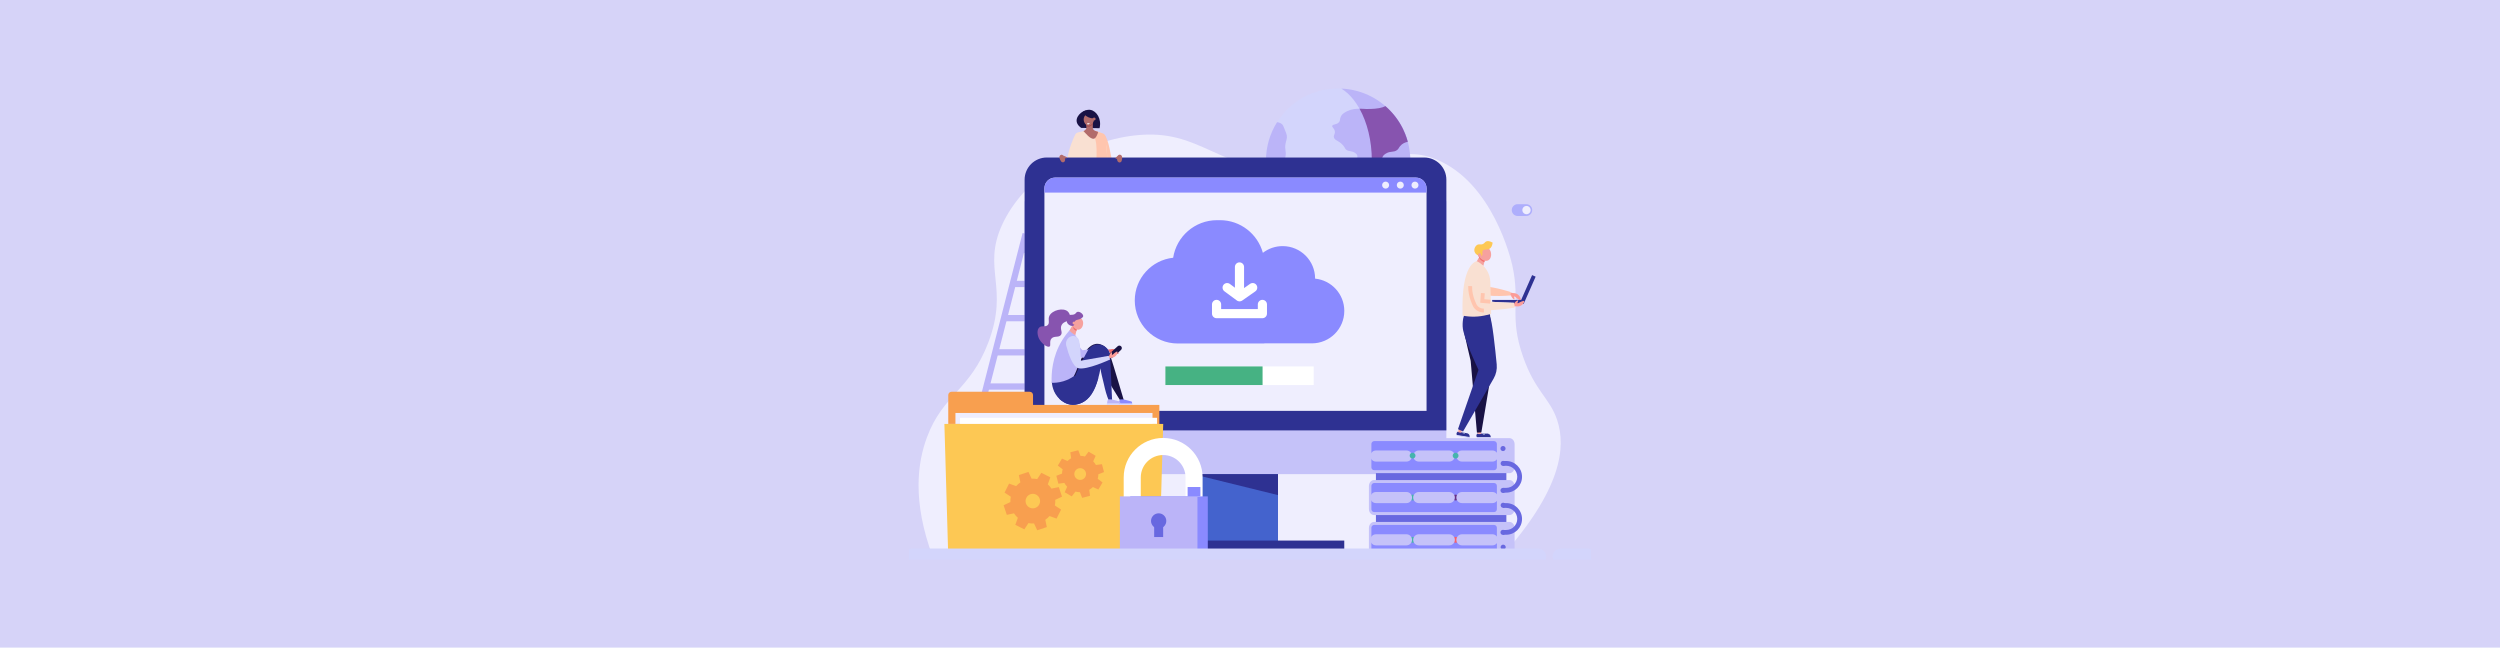 <svg width="4096" height="1061" viewBox="0 0 4096 1061" fill="none" xmlns="http://www.w3.org/2000/svg">
<rect width="4096" height="1061" fill="#D6D3F8"/>
<g clip-path="url(#clip0_42_1180)">
<path d="M1771.49 209.549C1769.45 208.139 1764.49 204.293 1763.94 198.634C1762.98 188.66 1776.19 178.126 1786.74 180.058C1796.71 181.885 1805.28 195.044 1801.5 210.071C1791.49 209.898 1781.5 209.725 1771.49 209.549Z" fill="#191245"/>
<path d="M2459.61 912.406C2558.83 801.919 2565.89 732.43 2551.31 688.394C2539.28 652.053 2515.47 641.94 2495.37 584.49C2472.21 518.287 2491.29 495.868 2477.79 434.982C2475.59 425.056 2445.94 299.129 2353.11 261.13C2283.2 232.508 2252.9 284.669 2132.54 283.229C1991.78 281.545 1969.92 209.443 1859.15 221.903C1768.44 232.106 1676.17 292.493 1641.61 368.858C1608.94 441.046 1653.84 470.036 1619.26 561.139C1589.26 640.169 1545.18 645.463 1518.77 716.384C1503.58 757.179 1493.98 820.39 1528.31 912.402H2459.61V912.406Z" fill="#EFEEFE"/>
<path fill-rule="evenodd" clip-rule="evenodd" d="M1817.69 700.442L1743.68 410.468L1753.63 407.928L1827.64 697.902L1817.69 700.442Z" fill="#BBB4F8"/>
<path fill-rule="evenodd" clip-rule="evenodd" d="M1670.75 697.898L1751.78 381.738L1761.73 384.288L1680.7 700.447L1670.75 697.898Z" fill="#BBB4F8"/>
<path fill-rule="evenodd" clip-rule="evenodd" d="M1594.38 697.898L1675.42 381.738L1685.36 384.288L1604.33 700.447L1594.38 697.898Z" fill="#BBB4F8"/>
<path fill-rule="evenodd" clip-rule="evenodd" d="M1616.02 628.154H1693.51V638.424H1616.02V628.154Z" fill="#BBB4F8"/>
<path fill-rule="evenodd" clip-rule="evenodd" d="M1630.6 572.129H1707.58V582.399H1630.6V572.129Z" fill="#BBB4F8"/>
<path fill-rule="evenodd" clip-rule="evenodd" d="M1644.76 516.107H1722.46V526.377H1644.76V516.107Z" fill="#BBB4F8"/>
<path fill-rule="evenodd" clip-rule="evenodd" d="M1659.32 460.085H1736.96V470.355H1659.32V460.085Z" fill="#BBB4F8"/>
<path fill-rule="evenodd" clip-rule="evenodd" d="M1673.88 404.063H1748.65V414.333H1673.88V404.063Z" fill="#BBB4F8"/>
<path d="M1769.64 216.274L1765.76 217.18C1763.97 217.601 1762.45 218.797 1761.64 220.447C1758.68 226.451 1751.62 242.088 1748.66 260.085C1748.66 260.085 1743.2 273.947 1741.66 283.274C1741.25 285.789 1742.87 288.192 1745.35 288.767L1745.68 288.842L1749.27 283.924L1762.1 262.589L1769.64 216.271L1769.64 216.274Z" fill="#F9E0D2"/>
<path d="M1803.35 223.139C1803.35 223.139 1804.63 253.645 1807.75 268.871C1807.75 268.871 1786.01 275.999 1826.28 277.507C1829.45 277.627 1832.09 275.082 1832.09 271.913C1819.81 268.179 1834.43 266.127 1822.14 262.393C1818.75 251.107 1817.29 232.136 1810.01 220.94L1803.35 223.143V223.139Z" fill="#FFC5AE"/>
<path d="M1813.61 288.237C1814.71 274.198 1814.76 257.769 1812.47 239.618C1811.82 234.486 1811.04 229.568 1810.14 224.869C1809.49 221.455 1807.04 218.662 1803.74 217.571C1797.83 215.62 1791.93 213.669 1786.02 211.714L1767.1 216.985C1764.72 227.245 1762.6 238.9 1761.2 251.776C1759.86 264.126 1758.97 275.417 1759.05 285.598C1765.51 287.372 1773.92 289.083 1783.08 289.763C1795.19 290.662 1805.62 289.635 1813.61 288.237H1813.61Z" fill="#F9E0D2"/>
<path d="M1813.61 288.237C1814.71 274.198 1814.76 257.769 1812.47 239.617C1811.64 233.038 1813.05 226.098 1810 220.94L1809.99 220.921C1809.39 219.898 1808.45 219.124 1807.32 218.752C1802.97 217.316 1798.63 215.876 1794.28 214.439C1791.36 216.661 1790.33 219.699 1792.7 223.85C1799.65 236.046 1795.98 270.984 1793.29 290.09C1801.1 290.022 1807.97 289.222 1813.61 288.237Z" fill="#FFC5AE"/>
<path d="M1779.9 209.548L1779.79 198.893L1790.37 198.378L1790.51 210.278C1790.75 212.432 1793.37 214.135 1795.43 214.815L1799.15 216.045C1798.75 219.338 1795.39 226.835 1792.17 227.32C1786.07 228.241 1778.52 217.94 1775.08 214.755C1777.35 214.124 1779.76 211.894 1779.9 209.544L1779.9 209.548Z" fill="#B26B6B"/>
<path d="M1790.43 203.142L1790.37 198.382L1779.79 198.897L1779.87 206.304C1780.74 206.905 1781.72 207.308 1782.79 207.428C1785.77 207.763 1788.61 205.849 1790.43 203.142Z" fill="#A54C4C"/>
<path d="M1779.69 187.483C1779.31 187.758 1776.41 189.92 1775.69 193.649C1774.72 198.608 1777.78 205.281 1782.79 205.845C1787.59 206.383 1792.03 201.082 1792.42 196.044C1792.76 191.578 1789.97 186.378 1785.89 185.615C1783.01 185.077 1780.47 186.916 1779.69 187.487V187.483Z" fill="#B26B6B"/>
<path d="M1774.69 183.442C1773.76 185.773 1779.1 189.713 1779.62 190.092C1784.17 193.393 1791.18 195.063 1792.93 192.668C1794.22 190.908 1792.49 187.19 1790.5 185.085C1785.66 179.964 1775.78 180.693 1774.69 183.438V183.442Z" fill="#191245"/>
<path d="M1795.01 195.145C1795.11 193.863 1794.16 192.732 1792.88 192.623C1791.6 192.514 1790.47 193.465 1790.36 194.747C1790.25 196.029 1791.2 197.161 1792.48 197.27C1793.76 197.379 1794.9 196.427 1795.01 195.145Z" fill="#B26B6B"/>
<path d="M1780.84 202.755C1780.78 203.191 1781.62 203.698 1782.31 203.822C1783.53 204.041 1784.9 203.195 1785.51 201.649C1781.82 201.864 1780.89 202.33 1780.84 202.755Z" fill="white"/>
<path d="M2192.4 381.434C2257.7 381.434 2310.64 328.506 2310.64 263.217C2310.64 197.927 2257.7 145 2192.4 145C2127.1 145 2074.16 197.927 2074.16 263.217C2074.16 328.506 2127.1 381.434 2192.4 381.434Z" fill="#D3D5FC"/>
<path d="M2085.02 312.765C2085.46 310.02 2085.63 305.858 2088.42 300.478C2090.02 297.395 2091.4 294.745 2094.41 292.658C2097.79 290.308 2100.19 290.782 2102.23 288.056C2103.65 286.158 2103.84 284.113 2104.07 281.158C2104.45 276.311 2103.41 274.059 2103.14 270.578C2102.76 265.518 2104.52 264.352 2105.9 257.698C2108.24 246.464 2104.08 245.799 2106.36 234.696C2107.52 229.08 2109.18 226.361 2108.2 221.357C2107.89 219.756 2107.07 217.684 2105.44 213.537C2103.31 208.12 2102.25 205.413 2101.3 204.338C2098.92 201.627 2095.43 200.552 2092.36 200.176C2080.83 218.421 2074.16 240.039 2074.16 263.213C2074.16 280.906 2078.05 297.689 2085.02 312.761L2085.02 312.765Z" fill="#BBB4F8"/>
<path d="M2177.22 363.955C2174.16 360.425 2172.08 360.887 2168.02 356.594C2166.19 354.658 2164.37 352.74 2163.41 349.695C2162.15 345.646 2163.84 344.168 2162.49 341.875C2160.85 339.074 2157.65 340.131 2150.99 337.736C2144.29 335.326 2145.01 333.36 2138.57 331.296C2132.52 329.359 2131.25 330.897 2127.53 328.536C2124.55 326.649 2124.71 325.258 2120.17 321.637C2116.78 318.942 2115.09 317.592 2112.8 317.498C2109.6 317.366 2107.94 319.735 2103.6 323.017C2098.85 326.615 2095.85 327.555 2093.73 328.374C2113.17 357.744 2145.37 377.922 2182.44 381.016C2182.54 378.426 2182.3 375.43 2181.36 372.238C2180.69 369.978 2179.78 366.918 2177.22 363.959V363.955Z" fill="#BBB4F8"/>
<path d="M2197.67 145.124C2226.83 163.005 2247.61 209.131 2247.61 263.217C2247.61 317.302 2226.83 363.429 2197.67 381.31C2260.52 378.554 2310.64 326.739 2310.64 263.217C2310.64 199.695 2260.52 147.88 2197.67 145.124Z" fill="#BBB4F8"/>
<path d="M2269.87 173.908C2267.26 175.186 2264 176.378 2259.57 177.197C2250.67 178.844 2239.21 178.596 2238.41 178.577C2232.72 178.438 2232.45 178.009 2227.83 178.118C2221.6 178.261 2215.08 178.476 2208.04 181.799C2203.92 183.75 2199.48 185.844 2197 190.54C2194.71 194.875 2196.36 197.123 2193.79 200.199C2189.97 204.751 2183.61 203.097 2182.75 206.18C2182.08 208.541 2185.75 209.737 2186.89 214.459C2188.09 219.5 2184.58 220.929 2185.51 225.038C2186.75 230.539 2193.46 229.817 2200.69 238.377C2204.47 242.863 2203.38 243.945 2206.21 245.739C2210.74 248.603 2215.09 246.814 2220.47 250.799C2221.65 251.671 2222.53 252.322 2223.23 253.559C2225.5 257.544 2222.11 260.848 2223.23 264.597C2225 270.514 2235.69 269.778 2236.11 273.797C2236.42 276.673 2231.32 280.564 2226.45 281.158C2221.96 281.703 2219.43 279.225 2217.71 280.699C2215.67 282.462 2219.06 286.196 2217.25 290.82C2215.69 294.839 2212.24 294.26 2208.05 300.478C2205.71 303.956 2205.7 305.738 2205.75 306.46C2205.96 309.554 2208.47 311.641 2209.89 312.9C2215.28 317.694 2218.7 324.318 2223.23 329.92C2228.62 336.574 2231.31 339.898 2233.35 343.259C2240.72 355.365 2240.71 365.072 2243.22 369.99C2248.03 367.696 2252.66 365.091 2257.08 362.192C2255.61 359.188 2253.24 355.782 2253.6 350.616C2254.02 344.469 2258.12 338.274 2263.26 335.435C2268.03 332.8 2270.16 335.018 2272.92 332.217C2276.12 328.969 2274.1 325.138 2277.98 316.577C2279.17 313.949 2279.38 314.246 2280.28 311.979C2282.21 307.061 2281.87 303.922 2282.58 299.561C2283.81 291.959 2286.87 291.933 2286.26 288.523C2285.04 281.654 2273.22 278.263 2271.31 277.714C2261.99 275.041 2254.34 277.041 2253.83 274.954C2253.67 274.297 2254.33 273.714 2257.97 270.353C2262.2 266.443 2263.55 266.409 2264.41 264.371C2265.48 261.837 2264.07 260.728 2264.87 257.931C2265.84 254.547 2268.9 252.679 2270.85 251.491C2278.23 246.987 2283.06 250.16 2288.8 245.972C2291.56 243.949 2291.5 242.438 2293.86 239.532C2297.61 234.907 2302.21 233.279 2306.56 232.302C2300.34 209.304 2287.36 189.085 2269.88 173.915L2269.87 173.908Z" fill="#BBB4F8"/>
<path d="M2280.27 311.975C2282.21 307.057 2281.87 303.918 2282.58 299.557C2283.81 291.955 2286.86 291.929 2286.26 288.519C2285.04 281.65 2273.22 278.259 2271.31 277.71C2261.99 275.037 2254.34 277.037 2253.83 274.95C2253.66 274.293 2254.33 273.71 2257.97 270.349C2262.2 266.439 2263.55 266.405 2264.41 264.367C2265.47 261.833 2264.06 260.724 2264.87 257.927C2265.84 254.543 2268.9 252.675 2270.85 251.487C2278.23 246.983 2283.05 250.156 2288.79 245.968C2291.56 243.945 2291.49 242.434 2293.85 239.527C2297.61 234.903 2302.21 233.275 2306.55 232.298C2305.39 228.008 2303.99 223.812 2302.38 219.729C2302.37 219.688 2302.35 219.647 2302.33 219.605C2301.28 216.959 2300.14 214.364 2298.91 211.815C2298.86 211.718 2298.81 211.62 2298.77 211.522C2298.49 210.955 2298.21 210.394 2297.93 209.83C2297.85 209.684 2297.78 209.537 2297.7 209.391C2297.41 208.83 2297.12 208.274 2296.83 207.718L2296.82 207.695C2296.2 206.529 2295.55 205.375 2294.89 204.232C2294.82 204.101 2294.74 203.969 2294.67 203.838C2294.4 203.375 2294.12 202.92 2293.85 202.462C2293.7 202.206 2293.54 201.95 2293.39 201.695C2293.13 201.27 2292.87 200.849 2292.6 200.428C2292.42 200.138 2292.24 199.852 2292.05 199.567C2291.8 199.168 2291.54 198.773 2291.29 198.379C2290.96 197.89 2290.63 197.405 2290.31 196.92C2290.01 196.476 2289.7 196.036 2289.39 195.597C2289.13 195.221 2288.87 194.845 2288.6 194.472C2288.38 194.16 2288.15 193.852 2287.93 193.544C2287.65 193.157 2287.36 192.773 2287.07 192.393C2286.86 192.111 2286.65 191.833 2286.44 191.551C2286.08 191.078 2285.71 190.608 2285.34 190.138C2285.2 189.957 2285.06 189.777 2284.92 189.596C2284.4 188.953 2283.88 188.314 2283.35 187.679C2283.21 187.506 2283.06 187.333 2282.92 187.16C2282.51 186.675 2282.1 186.198 2281.69 185.72C2281.52 185.525 2281.35 185.333 2281.18 185.141C2280.75 184.652 2280.32 184.167 2279.88 183.69C2279.75 183.543 2279.62 183.397 2279.49 183.254C2278.31 181.976 2277.11 180.727 2275.88 179.502C2275.79 179.404 2275.69 179.31 2275.59 179.212C2275.06 178.69 2274.53 178.171 2273.99 177.66C2273.88 177.55 2273.76 177.441 2273.65 177.332C2273.06 176.768 2272.45 176.212 2271.84 175.659C2271.82 175.633 2271.79 175.611 2271.76 175.584C2271.13 175.017 2270.5 174.456 2269.86 173.9C2267.25 175.178 2263.99 176.37 2259.56 177.19C2250.67 178.836 2239.2 178.588 2238.4 178.569C2232.72 178.43 2232.44 178.002 2227.82 178.111C2227.7 178.111 2227.57 178.118 2227.44 178.118C2239.96 200.537 2247.6 230.407 2247.6 263.205C2247.6 292.312 2241.59 319.107 2231.49 340.439C2232.18 341.416 2232.79 342.33 2233.34 343.244C2240.71 355.342 2240.7 365.045 2243.21 369.967C2243.5 369.824 2243.8 369.685 2244.1 369.542C2244.24 369.471 2244.39 369.403 2244.53 369.331C2245.31 368.952 2246.08 368.561 2246.85 368.162H2246.85C2247.57 367.782 2248.29 367.399 2249 367.008C2249.23 366.884 2249.46 366.76 2249.68 366.636C2250.2 366.346 2250.72 366.053 2251.23 365.76C2251.46 365.632 2251.69 365.504 2251.91 365.373C2252.56 364.997 2253.2 364.609 2253.84 364.222C2254.14 364.038 2254.44 363.854 2254.74 363.666C2255.12 363.429 2255.5 363.192 2255.88 362.948C2256.21 362.737 2256.54 362.527 2256.86 362.316C2256.94 362.271 2257 362.222 2257.07 362.177C2255.6 359.173 2253.24 355.767 2253.6 350.605C2254.02 344.458 2258.12 338.262 2263.26 335.424C2268.03 332.788 2270.16 335.006 2272.92 332.205C2276.12 328.957 2274.1 325.126 2277.98 316.565C2279.17 313.937 2279.38 314.234 2280.28 311.967L2280.27 311.975Z" fill="#8754AF"/>
<path d="M2369.73 329.72V740.457C2369.73 760.548 2353.41 776.857 2333.32 776.857H1715.11C1695.02 776.857 1678.7 760.544 1678.7 740.457V329.72L2369.73 329.72Z" fill="#C5C2F9"/>
<path d="M1678.71 705.192V294.456C1678.71 274.364 1695.02 258.055 1715.11 258.055L2333.32 258.055C2353.42 258.055 2369.73 274.368 2369.73 294.456V705.192H1678.71Z" fill="#2E3192"/>
<path d="M1711.17 673.201V308.471C1711.17 298.828 1719 290.996 1728.65 290.996L2319.79 290.996C2329.43 290.996 2337.27 298.828 2337.27 308.471V673.201H1711.17Z" fill="#EFEEFE"/>
<path d="M2345.37 750.807C2349.85 746.332 2349.85 739.076 2345.37 734.601C2340.9 730.126 2333.64 730.126 2329.16 734.601C2324.69 739.076 2324.69 746.332 2329.16 750.807C2333.64 755.282 2340.9 755.282 2345.37 750.807Z" fill="#EFEEFE"/>
<path d="M2093.87 776.857H1954.56V912.406H2093.87V776.857Z" fill="#4463CD"/>
<path d="M2202.45 885.667H1845.98V912.406H2202.45V885.667Z" fill="#2E3192"/>
<path d="M1954.56 776.857L2093.87 811.186V776.857H1954.56Z" fill="#2E3192"/>
<path d="M2319.79 290.997H1728.65C1718.99 290.997 1711.17 298.82 1711.17 308.471V315.588H2337.27V308.471C2337.27 298.82 2329.44 290.997 2319.79 290.997H2319.79Z" fill="#8A8AFF"/>
<path d="M2270.2 309.035C2273.38 309.035 2275.96 306.463 2275.96 303.291C2275.96 300.118 2273.38 297.546 2270.2 297.546C2267.02 297.546 2264.44 300.118 2264.44 303.291C2264.44 306.463 2267.02 309.035 2270.2 309.035Z" fill="#EFEEFE"/>
<path d="M2294.26 309.035C2297.43 309.035 2300.01 306.463 2300.01 303.291C2300.01 300.118 2297.43 297.546 2294.26 297.546C2291.08 297.546 2288.5 300.118 2288.5 303.291C2288.5 306.463 2291.08 309.035 2294.26 309.035Z" fill="#EFEEFE"/>
<path d="M2318.31 309.035C2321.49 309.035 2324.07 306.463 2324.07 303.291C2324.07 300.118 2321.49 297.546 2318.31 297.546C2315.13 297.546 2312.55 300.118 2312.55 303.291C2312.55 306.463 2315.13 309.035 2318.31 309.035Z" fill="#EFEEFE"/>
<path d="M1899.49 663.396H1594.43V698.586H1899.49V663.396Z" fill="#F89F4F"/>
<path d="M1559.04 641.85H1687.1C1690.09 641.85 1692.52 644.275 1692.52 647.264V694.541H1553.62V647.264C1553.62 644.275 1556.05 641.85 1559.04 641.85Z" fill="#F89F4F"/>
<path d="M1888.24 676.6H1565.39V694.537H1888.24V676.6Z" fill="#EFEEFE"/>
<path d="M1895.76 684.533H1572.91V694.541H1895.76V684.533Z" fill="white"/>
<path d="M1899.49 912.188H1553.62L1547.29 694.541H1905.82L1899.49 912.188Z" fill="#FDC854"/>
<path d="M2490 491.639C2489.16 491.229 2488.23 490.706 2487.24 490.056C2483.74 487.736 2482.01 485.292 2481.22 485.744C2480.28 486.281 2482.05 490.146 2481.11 490.661C2480.36 491.067 2478.53 489.044 2477.78 488.082C2476.83 486.879 2475.8 485.552 2475.78 483.886L2473.9 483.634L2474.54 479.27L2479.25 480.172C2481.11 480.146 2484.03 480.484 2486.8 482.45C2490.05 484.755 2491.31 488.018 2491.79 490.221C2492.02 491.251 2490.96 492.101 2490.01 491.635L2490 491.639Z" fill="#FB9C98"/>
<path d="M2428.72 438.027C2416.2 438.486 2406.33 444.689 2404.17 452.874C2401.27 463.833 2413.72 473.796 2414.8 475.469C2423.66 489.15 2474.73 484.048 2474.73 484.048L2474.98 478.446C2474.98 478.446 2452.12 470.728 2429 468.607C2427.49 466.461 2424.97 462.257 2424.26 456.419C2423.11 447.069 2427.38 440.057 2428.72 438.027H2428.72Z" fill="#FFC5AE"/>
<path fill-rule="evenodd" clip-rule="evenodd" d="M2516 453.272L2496.42 497.711H2444.79V491.371H2492.28L2510.2 450.716L2516 453.272Z" fill="#2E3192"/>
<path d="M2420.39 712.212L2428.09 712.207L2428.09 710.331L2420.39 710.336L2420.39 712.212Z" fill="#F6A19E"/>
<path d="M2420.38 710.395C2420.38 710.395 2417.04 713.613 2420.39 716.952L2440.28 716.937C2440.37 716.542 2440.79 714.613 2439.64 712.703C2438.71 711.166 2437.31 710.557 2436.85 710.38C2433.68 710.38 2430.5 710.384 2427.32 710.387C2427.32 710.387 2423.88 712.406 2420.39 710.391L2420.38 710.395Z" fill="#2E3192"/>
<path d="M2436.85 710.384C2439.96 710.384 2442.49 712.903 2442.49 716.019V716.937H2439.44C2439.51 716.253 2439.52 715.192 2439.15 713.978C2438.58 712.079 2437.42 710.895 2436.84 710.384H2436.85Z" fill="#2E3192"/>
<path d="M2426.53 706.872L2426.31 710.685L2421.17 710.591L2420.85 706.654L2426.53 706.872Z" fill="#F6A19E"/>
<path fill-rule="evenodd" clip-rule="evenodd" d="M2431.82 711.607C2431.66 711.346 2431.49 711.087 2431.33 710.828L2432.06 710.36C2432.23 710.621 2432.39 710.882 2432.56 711.142L2432.56 711.142C2432.72 711.402 2432.89 711.662 2433.05 711.921L2432.32 712.388C2432.15 712.128 2431.99 711.867 2431.82 711.607L2431.82 711.607Z" fill="#E1EEF7"/>
<path fill-rule="evenodd" clip-rule="evenodd" d="M2429.83 711.765C2429.69 711.488 2429.55 711.21 2429.41 710.932L2430.19 710.542C2430.33 710.82 2430.47 711.097 2430.61 711.375L2430.61 711.375C2430.74 711.652 2430.88 711.93 2431.02 712.208L2430.24 712.597C2430.11 712.319 2429.97 712.042 2429.83 711.765L2429.83 711.765Z" fill="#E1EEF7"/>
<path d="M2403.98 500.967C2403.98 500.967 2396.17 524.968 2397.25 534.848C2398.33 544.728 2409.55 591.25 2409.55 591.25L2419.79 708.82L2427.05 708.436L2443.63 609.19C2443.63 609.19 2443.97 523.434 2439.83 505.05C2435.68 486.665 2403.98 500.967 2403.98 500.967Z" fill="#191245"/>
<path d="M2443.12 716.207H2419.8V717.997H2443.12V716.207Z" fill="#D3D5FC"/>
<path d="M2388 708.984L2395.11 710.154L2395.39 708.422L2388.28 707.252L2388 708.984Z" fill="#F6A19E"/>
<path d="M2388.29 707.286C2388.29 707.286 2384.72 709.744 2387.29 713.339L2405.65 716.361C2405.8 716.012 2406.48 714.294 2405.71 712.357C2405.08 710.793 2403.88 710.023 2403.48 709.79C2400.56 709.308 2397.62 708.823 2394.69 708.342C2394.69 708.342 2391.2 709.681 2388.29 707.289V707.286Z" fill="#2E3192"/>
<path d="M2403.48 709.79C2406.36 710.264 2408.31 712.978 2407.83 715.85L2407.69 716.696L2404.88 716.234C2405.04 715.61 2405.21 714.632 2405.06 713.456C2404.82 711.617 2403.94 710.35 2403.48 709.786V709.79Z" fill="#2E3192"/>
<path d="M2396.2 703.041L2393.8 708.522L2388.79 707.455L2390.45 703.127L2396.2 703.041Z" fill="#F6A19E"/>
<path fill-rule="evenodd" clip-rule="evenodd" d="M2398.66 710.152C2398.55 709.887 2398.44 709.623 2398.32 709.358L2399.07 709.041C2399.18 709.307 2399.29 709.572 2399.41 709.837L2399.41 709.837C2399.52 710.102 2399.63 710.367 2399.74 710.631L2399 710.949C2398.88 710.683 2398.77 710.417 2398.66 710.153L2398.66 710.152Z" fill="#E1EEF7"/>
<path fill-rule="evenodd" clip-rule="evenodd" d="M2396.8 709.988C2396.71 709.711 2396.63 709.434 2396.54 709.159L2397.31 708.917C2397.4 709.194 2397.49 709.472 2397.57 709.749L2397.57 709.749C2397.66 710.027 2397.74 710.303 2397.83 710.579L2397.06 710.821C2396.97 710.544 2396.88 710.266 2396.8 709.989L2396.8 709.988Z" fill="#E1EEF7"/>
<path d="M2399.46 515.005C2399.46 515.005 2395.91 521.72 2396.41 534.814C2397.13 553.657 2422.39 606.017 2422.39 606.017L2388.74 703.162L2397.08 706.97L2447.15 620.27C2451.22 613.236 2452.98 605.111 2452.21 597.024C2449.94 573.32 2444.78 523.69 2440.92 518.268L2441.68 504.542L2399.46 515.009V515.005Z" fill="#2E3192"/>
<path d="M2495.85 493.037C2494.97 493.259 2493.98 493.564 2492.91 493.985C2489.13 495.485 2487.01 497.455 2486.35 496.868C2485.57 496.169 2488.01 492.861 2487.22 492.184C2486.6 491.65 2484.46 493.199 2483.55 493.962C2482.41 494.913 2481.17 495.966 2480.82 497.538L2478.95 498.034L2480.29 502.594L2483.36 501.748C2485.12 502.147 2487.96 502.406 2490.98 501.098C2494.52 499.564 2496.36 496.722 2497.26 494.729C2497.68 493.797 2496.84 492.782 2495.85 493.034L2495.85 493.037Z" fill="#FB9C98"/>
<path d="M2428.69 414.951C2428.94 418.533 2427.41 421.56 2425.27 421.71C2423.12 421.861 2421.18 419.079 2420.93 415.499C2420.68 411.917 2422.21 408.89 2424.35 408.74C2426.5 408.589 2428.44 411.371 2428.69 414.951Z" fill="#F95F6A"/>
<path d="M2425.18 433.143C2422.56 430.504 2418.12 431.35 2416.52 434.711C2415.97 435.854 2415.45 437.019 2414.96 438.219C2406.01 460.006 2409.95 482.18 2414.9 497.342C2417.19 504.365 2423.82 509.065 2431.21 508.813C2435.8 508.659 2440.53 508.41 2445.38 508.053C2458.78 507.068 2470.26 506.008 2481.51 503.989C2481.4 503.128 2481.28 502.267 2481.16 501.406C2480.92 499.636 2480.66 497.88 2480.41 496.128C2472.48 495.962 2464.31 495.662 2455.91 495.195C2446.49 494.673 2437.38 493.981 2428.58 493.15C2429.37 481.698 2430.06 473.157 2430.44 468.412C2430.44 468.412 2434.12 443.888 2426.52 434.628C2426.09 434.094 2425.64 433.598 2425.18 433.143Z" fill="#EFEEFE"/>
<path d="M2429.51 480.259C2429.89 475.157 2430.22 471.149 2430.44 468.412C2430.44 468.412 2434.11 443.888 2426.52 434.628C2426.08 434.094 2425.63 433.598 2425.18 433.143C2422.55 430.504 2418.12 431.35 2416.51 434.711C2415.97 435.854 2415.45 437.019 2414.96 438.219C2406.01 460.006 2409.94 482.18 2414.89 497.342C2415.33 498.688 2415.93 499.951 2416.66 501.106" fill="#EFEEFE"/>
<path d="M2441.64 508.305C2442.88 508.226 2444.13 508.143 2445.38 508.049C2458.78 507.064 2470.26 506.004 2481.51 503.985C2481.4 503.124 2481.28 502.263 2481.16 501.402C2480.92 499.632 2480.66 497.876 2480.41 496.124C2472.48 495.958 2464.31 495.658 2455.91 495.192C2451.08 494.925 2446.32 494.609 2441.64 494.255" fill="#F9E0D2"/>
<path d="M2419.17 429.35C2418.74 428.921 2424.67 419.274 2424.67 419.274L2433.44 423.406L2430.3 435.591C2430.3 435.591 2425.02 435.17 2419.18 429.35H2419.17Z" fill="#F6A19E"/>
<path d="M2423.25 421.973C2423.42 422.349 2423.59 422.714 2423.79 423.064C2425.47 426.041 2428.58 428.455 2431.87 429.481L2433.44 423.406L2424.67 419.274C2424.67 419.274 2424.04 420.447 2423.25 421.973Z" fill="#F26D6D"/>
<path d="M2434.02 404.383C2434.57 404.537 2438.78 405.781 2441.18 409.736C2444.36 414.985 2443.67 423.884 2438.2 426.628C2432.95 429.256 2425.65 425.079 2423.1 419.492C2420.84 414.541 2421.83 407.443 2426.17 404.856C2429.22 403.037 2432.89 404.067 2434.02 404.386V404.383Z" fill="#F6A19E"/>
<path d="M2419.85 427.947C2419.85 427.947 2393.2 429.538 2396.35 517.099C2409.47 519.712 2423 519.366 2435.96 516.084L2443.11 514.411L2441.77 462.829C2441.63 447.997 2433.15 434.508 2419.84 427.947H2419.85Z" fill="#F9E0D2"/>
<path d="M2428.17 418.503C2430.09 416.868 2427.4 413.232 2429.58 410.514C2431.97 407.555 2436.66 410.003 2440.77 407.326C2442.71 406.063 2444.83 403.457 2445.57 397.555C2440.17 394.453 2436.98 394.709 2435.05 395.551C2432.62 396.611 2432.56 398.442 2429.6 399.792C2425.85 401.506 2423.91 399.495 2420.93 400.833C2417.33 402.442 2414.28 407.976 2416.02 412.755C2418.06 418.391 2425.85 420.488 2428.17 418.503Z" fill="#FDC854"/>
<path d="M2426.75 417.349C2426.57 415.928 2425.27 414.921 2423.85 415.101C2422.42 415.281 2421.42 416.582 2421.6 418.003C2421.78 419.425 2423.08 420.432 2424.5 420.252C2425.92 420.071 2426.93 418.77 2426.75 417.349Z" fill="#F6A19E"/>
<path d="M2408.35 716.176L2386.83 712.634L2386.57 714.244L2408.09 717.786L2408.35 716.176Z" fill="#D3D5FC"/>
<path fill-rule="evenodd" clip-rule="evenodd" d="M2419.8 500.099C2419.8 500.098 2419.8 500.097 2417.04 501.662C2414.28 503.227 2414.28 503.226 2414.28 503.225L2414.28 503.218L2414.27 503.204L2414.24 503.159C2414.22 503.121 2414.19 503.068 2414.16 503.001C2414.08 502.866 2413.98 502.672 2413.85 502.423C2413.59 501.924 2413.22 501.204 2412.79 500.291C2411.92 498.466 2410.78 495.859 2409.66 492.696C2407.43 486.404 2405.23 477.75 2405.56 468.615L2411.9 468.848C2411.6 476.887 2413.55 484.698 2415.64 490.578C2416.67 493.502 2417.73 495.907 2418.52 497.573C2418.91 498.405 2419.24 499.05 2419.46 499.48C2419.58 499.696 2419.66 499.857 2419.72 499.961C2419.75 500.013 2419.77 500.051 2419.78 500.074L2419.8 500.097L2419.8 500.099Z" fill="#FFC5AE"/>
<path fill-rule="evenodd" clip-rule="evenodd" d="M2431.32 511.977C2424.2 512.22 2417.67 508.603 2413.99 502.798L2419.35 499.406C2421.86 503.361 2426.29 505.805 2431.1 505.641M2441.84 511.469C2438.26 511.693 2434.75 511.86 2431.32 511.977L2431.32 511.977M2441.84 511.469L2441.45 505.142ZM2441.45 505.142C2437.93 505.361 2434.48 505.525 2431.11 505.641Z" fill="#FFC5AE"/>
<path fill-rule="evenodd" clip-rule="evenodd" d="M2431.96 490.277C2432.21 486.681 2432.45 483.41 2432.67 480.498L2426.35 480.026C2426.07 483.76 2425.75 488.084 2425.42 492.929L2425.2 496.017L2428.28 496.306C2432.58 496.71 2436.96 497.084 2441.41 497.42L2441.88 491.098C2438.53 490.845 2435.22 490.57 2431.96 490.277Z" fill="#FFC5AE"/>
<path d="M2468.04 741.235H2254.32V906.439H2468.04V741.235Z" fill="#6868E0"/>
<path d="M2473.15 855.155H2251.2C2246.57 855.155 2242.81 859.648 2242.81 865.17V902.499C2242.81 908.022 2246.57 912.515 2251.2 912.515H2473.15C2477.77 912.515 2481.53 908.022 2481.53 902.499V865.17C2481.53 859.648 2477.77 855.155 2473.15 855.155Z" fill="#C5C2F9"/>
<path d="M2251.6 859.997H2447.75C2450.36 859.997 2452.49 862.117 2452.49 864.73V902.943C2452.49 905.556 2450.36 907.676 2447.75 907.676H2251.6C2248.99 907.676 2246.87 905.556 2246.87 902.943V864.73C2246.87 862.117 2248.99 859.997 2251.6 859.997Z" fill="#8A8AFF"/>
<path d="M2462.8 900.732C2465.11 900.732 2466.99 898.855 2466.99 896.54C2466.99 894.225 2465.11 892.348 2462.8 892.348C2460.48 892.348 2458.6 894.225 2458.6 896.54C2458.6 898.855 2460.48 900.732 2462.8 900.732Z" fill="#6868E0"/>
<path d="M2463.48 876.306C2465.73 875.774 2467.12 873.516 2466.59 871.263C2466.06 869.01 2463.8 867.614 2461.55 868.146C2459.3 868.678 2457.9 870.935 2458.43 873.189C2458.96 875.442 2461.22 876.837 2463.48 876.306Z" fill="#6868E0"/>
<path d="M2473.15 717.854H2251.2C2246.57 717.854 2242.81 722.347 2242.81 727.87V765.199C2242.81 770.722 2246.57 775.214 2251.2 775.214H2473.15C2477.77 775.214 2481.53 770.722 2481.53 765.199V727.87C2481.53 722.347 2477.77 717.854 2473.15 717.854Z" fill="#C5C2F9"/>
<path d="M2251.6 722.696H2447.75C2450.36 722.696 2452.49 724.817 2452.49 727.43V765.642C2452.49 768.255 2450.36 770.376 2447.75 770.376H2251.6C2248.99 770.376 2246.87 768.255 2246.87 765.642V727.43C2246.87 724.817 2248.99 722.696 2251.6 722.696Z" fill="#8A8AFF"/>
<path fill-rule="evenodd" clip-rule="evenodd" d="M2245.23 747.16C2245.23 742.14 2249.3 738.07 2254.32 738.07H2304.38C2309.4 738.07 2313.47 742.14 2313.47 747.16C2313.47 752.181 2309.4 756.25 2304.38 756.25H2254.32C2249.3 756.25 2245.23 752.181 2245.23 747.16Z" fill="#C5C2F9"/>
<path fill-rule="evenodd" clip-rule="evenodd" d="M2315.37 747.16C2315.37 742.14 2319.44 738.07 2324.46 738.07H2374.51C2379.53 738.07 2383.6 742.14 2383.6 747.16C2383.6 752.181 2379.53 756.25 2374.51 756.25H2324.46C2319.44 756.25 2315.37 752.181 2315.37 747.16Z" fill="#C5C2F9"/>
<path fill-rule="evenodd" clip-rule="evenodd" d="M2386.11 747.16C2386.11 742.14 2390.18 738.07 2395.2 738.07H2445.25C2450.27 738.07 2454.34 742.14 2454.34 747.16C2454.34 752.181 2450.27 756.25 2445.25 756.25H2395.2C2390.18 756.25 2386.11 752.181 2386.11 747.16Z" fill="#C5C2F9"/>
<path d="M2466.67 760.847C2467.56 758.708 2466.54 756.256 2464.4 755.37C2462.26 754.484 2459.81 755.499 2458.92 757.638C2458.04 759.777 2459.05 762.229 2461.19 763.115C2463.33 764.001 2465.79 762.986 2466.67 760.847Z" fill="#6868E0"/>
<path d="M2462.53 739.069C2464.85 739.069 2466.73 737.193 2466.73 734.878C2466.73 732.562 2464.85 730.686 2462.53 730.686C2460.22 730.686 2458.34 732.562 2458.34 734.878C2458.34 737.193 2460.22 739.069 2462.53 739.069Z" fill="#6868E0"/>
<path d="M2473.15 786.489H2251.2C2246.57 786.489 2242.81 790.982 2242.81 796.505V833.834C2242.81 839.357 2246.57 843.849 2251.2 843.849H2473.15C2477.77 843.849 2481.53 839.357 2481.53 833.834V796.505C2481.53 790.982 2477.77 786.489 2473.15 786.489Z" fill="#C5C2F9"/>
<path d="M2251.6 791.332H2447.75C2450.36 791.332 2452.49 793.452 2452.49 796.065V834.277C2452.49 836.89 2450.36 839.011 2447.75 839.011H2251.6C2248.99 839.011 2246.87 836.89 2246.87 834.277V796.065C2246.87 793.452 2248.99 791.332 2251.6 791.332Z" fill="#8A8AFF"/>
<path d="M2463.49 831.97C2465.78 831.599 2467.33 829.445 2466.96 827.16C2466.59 824.875 2464.43 823.323 2462.15 823.694C2459.86 824.065 2458.31 826.218 2458.68 828.504C2459.05 830.789 2461.21 832.341 2463.49 831.97Z" fill="#6868E0"/>
<path d="M2465.5 806.479C2467.13 804.842 2467.13 802.188 2465.5 800.551C2463.86 798.914 2461.21 798.914 2459.57 800.551C2457.93 802.188 2457.93 804.842 2459.57 806.479C2461.21 808.116 2463.86 808.116 2465.5 806.479Z" fill="#6868E0"/>
<path fill-rule="evenodd" clip-rule="evenodd" d="M2467.77 763.133H2462.53V755.293H2467.77C2482.1 755.293 2493.7 766.902 2493.7 781.218C2493.7 795.539 2482.09 807.143 2467.77 807.143H2462.53V799.303H2467.77C2477.76 799.303 2485.86 791.207 2485.86 781.218C2485.86 771.233 2477.77 763.133 2467.77 763.133Z" fill="#6868E0"/>
<path fill-rule="evenodd" clip-rule="evenodd" d="M2467.77 832.133H2462.53V824.293H2467.77C2482.1 824.293 2493.7 835.902 2493.7 850.218C2493.7 864.539 2482.09 876.143 2467.77 876.143H2462.53V868.303H2467.77C2477.76 868.303 2485.86 860.207 2485.86 850.218C2485.86 840.233 2477.77 832.133 2467.77 832.133Z" fill="#6868E0"/>
<path d="M2314.38 889.243C2317.03 889.243 2319.17 887.097 2319.17 884.449C2319.17 881.802 2317.03 879.656 2314.38 879.656C2311.73 879.656 2309.59 881.802 2309.59 884.449C2309.59 887.097 2311.73 889.243 2314.38 889.243Z" fill="#45B4AD"/>
<path d="M2314.38 819.965C2317.03 819.965 2319.17 817.819 2319.17 815.171C2319.17 812.524 2317.03 810.378 2314.38 810.378C2311.73 810.378 2309.59 812.524 2309.59 815.171C2309.59 817.819 2311.73 819.965 2314.38 819.965Z" fill="#45B4AD"/>
<path d="M2314.38 751.33C2317.03 751.33 2319.17 749.184 2319.17 746.536C2319.17 743.889 2317.03 741.743 2314.38 741.743C2311.73 741.743 2309.59 743.889 2309.59 746.536C2309.59 749.184 2311.73 751.33 2314.38 751.33Z" fill="#45B4AD"/>
<path d="M2384.85 889.243C2387.5 889.243 2389.65 887.097 2389.65 884.449C2389.65 881.802 2387.5 879.656 2384.85 879.656C2382.21 879.656 2380.06 881.802 2380.06 884.449C2380.06 887.097 2382.21 889.243 2384.85 889.243Z" fill="#F95F6A"/>
<path d="M2384.85 819.965C2387.5 819.965 2389.65 817.819 2389.65 815.171C2389.65 812.524 2387.5 810.378 2384.85 810.378C2382.21 810.378 2380.06 812.524 2380.06 815.171C2380.06 817.819 2382.21 819.965 2384.85 819.965Z" fill="#653087"/>
<path d="M2384.85 751.33C2387.5 751.33 2389.65 749.184 2389.65 746.536C2389.65 743.889 2387.5 741.743 2384.85 741.743C2382.21 741.743 2380.06 743.889 2380.06 746.536C2380.06 749.184 2382.21 751.33 2384.85 751.33Z" fill="#45B4AD"/>
<path fill-rule="evenodd" clip-rule="evenodd" d="M2245.23 815.201C2245.23 810.181 2249.3 806.111 2254.32 806.111H2304.38C2309.4 806.111 2313.47 810.181 2313.47 815.201C2313.47 820.222 2309.4 824.291 2304.38 824.291H2254.32C2249.3 824.291 2245.23 820.222 2245.23 815.201Z" fill="#C5C2F9"/>
<path fill-rule="evenodd" clip-rule="evenodd" d="M2315.37 815.201C2315.37 810.181 2319.44 806.111 2324.46 806.111H2374.51C2379.53 806.111 2383.6 810.181 2383.6 815.201C2383.6 820.222 2379.53 824.291 2374.51 824.291H2324.46C2319.44 824.291 2315.37 820.222 2315.37 815.201Z" fill="#C5C2F9"/>
<path fill-rule="evenodd" clip-rule="evenodd" d="M2386.11 815.201C2386.11 810.181 2390.18 806.111 2395.2 806.111H2445.25C2450.27 806.111 2454.34 810.181 2454.34 815.201C2454.34 820.222 2450.27 824.291 2445.25 824.291H2395.2C2390.18 824.291 2386.11 820.222 2386.11 815.201Z" fill="#C5C2F9"/>
<path fill-rule="evenodd" clip-rule="evenodd" d="M2245.23 884.449C2245.23 879.429 2249.3 875.359 2254.32 875.359H2304.38C2309.4 875.359 2313.47 879.429 2313.47 884.449C2313.47 889.47 2309.4 893.539 2304.38 893.539H2254.32C2249.3 893.539 2245.23 889.47 2245.23 884.449Z" fill="#C5C2F9"/>
<path fill-rule="evenodd" clip-rule="evenodd" d="M2315.37 884.449C2315.37 879.429 2319.44 875.359 2324.46 875.359H2374.51C2379.53 875.359 2383.6 879.429 2383.6 884.449C2383.6 889.47 2379.53 893.539 2374.51 893.539H2324.46C2319.44 893.539 2315.37 889.47 2315.37 884.449Z" fill="#C5C2F9"/>
<path fill-rule="evenodd" clip-rule="evenodd" d="M2386.11 884.449C2386.11 879.429 2390.18 875.359 2395.2 875.359H2445.25C2450.27 875.359 2454.34 879.429 2454.34 884.449C2454.34 889.47 2450.27 893.539 2445.25 893.539H2395.2C2390.18 893.539 2386.11 889.47 2386.11 884.449Z" fill="#C5C2F9"/>
<path d="M2500.68 334.518H2486.55C2481.2 334.518 2476.87 338.852 2476.87 344.199C2476.87 349.545 2481.2 353.88 2486.55 353.88H2500.68C2506.03 353.88 2510.37 349.545 2510.37 344.199C2510.37 338.852 2506.03 334.518 2500.68 334.518Z" fill="#AEAEFC"/>
<path d="M2505.8 348.993C2508.45 346.346 2508.45 342.054 2505.8 339.407C2503.15 336.759 2498.86 336.759 2496.21 339.407C2493.57 342.054 2493.57 346.346 2496.21 348.993C2498.86 351.64 2503.15 351.64 2505.8 348.993Z" fill="#EFEEFE"/>
<path d="M2154.66 456.509V456.385C2154.66 427.026 2130.85 403.224 2101.49 403.224C2089.29 403.224 2078.05 407.337 2069.08 414.244C2060.63 383.396 2032.4 360.729 1998.86 360.729H1994.03C1957.64 360.729 1927.49 387.423 1922.1 422.289C1886.74 426.064 1859.2 455.979 1859.2 492.331C1859.2 531.239 1890.75 562.778 1929.66 562.778H2071.45V562.564H2149.33C2178.69 562.564 2202.5 538.762 2202.5 509.403C2202.5 481.841 2181.52 459.178 2154.66 456.509H2154.66Z" fill="#8A8AFF"/>
<path d="M2152.35 600.355H1909.36V630.853H2152.35V600.355Z" fill="white"/>
<path d="M2068.59 600.355H1909.36V630.853H2068.59V600.355Z" fill="#46B283"/>
<path fill-rule="evenodd" clip-rule="evenodd" d="M1993.22 491.26C1997.36 491.26 2000.72 494.618 2000.72 498.76V506.347H2060.82V498.76C2060.82 494.618 2064.18 491.26 2068.32 491.26C2072.46 491.26 2075.82 494.618 2075.82 498.76V513.847C2075.82 517.989 2072.46 521.347 2068.32 521.347H1993.22C1989.08 521.347 1985.72 517.989 1985.72 513.847V498.76C1985.72 494.618 1989.08 491.26 1993.22 491.26Z" fill="white"/>
<path fill-rule="evenodd" clip-rule="evenodd" d="M2058.55 466.919C2060.93 470.31 2060.11 474.987 2056.72 477.365L2035.22 492.438C2032.58 494.289 2029.05 494.245 2026.45 492.327L2006.07 477.254C2002.74 474.791 2002.04 470.095 2004.5 466.765C2006.97 463.434 2011.66 462.731 2014.99 465.194L2031.03 477.055L2048.11 465.083C2051.5 462.705 2056.17 463.527 2058.55 466.919Z" fill="white"/>
<path fill-rule="evenodd" clip-rule="evenodd" d="M2030.77 429.858C2034.91 429.858 2038.27 433.216 2038.27 437.358V485.075C2038.27 489.217 2034.91 492.575 2030.77 492.575C2026.63 492.575 2023.27 489.217 2023.27 485.075V437.358C2023.27 433.216 2026.63 429.858 2030.77 429.858Z" fill="white"/>
<path d="M1728.27 828.168C1728.88 825.101 1729.09 822.003 1728.92 818.946L1740.01 813.743L1734.77 798.039L1722.77 800.535C1721.08 797.994 1719.06 795.648 1716.73 793.565L1720.89 782.064L1706.08 774.665L1699.37 784.895C1696.32 784.286 1693.23 784.072 1690.19 784.241L1685 773.162L1669.29 778.399L1671.78 790.362C1669.22 792.061 1666.86 794.095 1664.77 796.434L1653.27 792.275L1645.87 807.081L1656.1 813.784C1655.51 816.713 1655.3 819.664 1655.42 822.582L1644.28 827.807L1649.52 843.511L1661.35 841.049C1663.1 843.729 1665.2 846.199 1667.64 848.38L1663.48 859.881L1678.29 867.279L1685 857.05C1688.06 857.662 1691.15 857.873 1694.2 857.704L1699.4 868.798L1715.11 863.561L1712.61 851.568C1715.16 849.873 1717.51 847.842 1719.6 845.511L1731.1 849.669L1738.5 834.864L1728.27 828.161L1728.27 828.168ZM1701.83 827.928C1697.99 833.259 1690.56 834.469 1685.23 830.631C1679.9 826.792 1678.69 819.36 1682.52 814.029C1686.36 808.697 1693.8 807.487 1699.13 811.325C1704.46 815.164 1705.67 822.597 1701.83 827.928Z" fill="#F89F4F"/>
<path d="M1798.52 784.463C1799.19 782.019 1799.53 779.527 1799.56 777.049L1808.81 773.462L1805.44 760.492L1795.61 761.845C1794.39 759.698 1792.88 757.695 1791.12 755.882L1795.11 746.822L1783.56 740.028L1777.58 747.92C1775.15 747.258 1772.67 746.916 1770.2 746.886L1766.61 737.648L1753.64 741.01L1754.99 750.811C1752.83 752.044 1750.81 753.555 1749 755.33L1739.93 751.337L1733.14 762.887L1741.03 768.864C1740.4 771.195 1740.06 773.568 1740 775.932L1730.71 779.538L1734.07 792.509L1743.76 791.174C1745.02 793.437 1746.59 795.546 1748.43 797.445L1744.44 806.506L1755.99 813.299L1761.97 805.408C1764.41 806.069 1766.9 806.412 1769.37 806.442L1772.96 815.69L1785.93 812.329L1784.58 802.505C1786.73 801.276 1788.74 799.768 1790.56 797.998L1799.62 801.99L1806.41 790.441L1798.52 784.463ZM1777.19 782.809C1773.79 786.903 1767.72 787.471 1763.63 784.076C1759.54 780.681 1758.96 774.609 1762.36 770.519C1765.75 766.424 1771.83 765.857 1775.92 769.252C1780.01 772.647 1780.58 778.718 1777.19 782.809Z" fill="#F89F4F"/>
<path d="M1739.02 253.506C1736.88 253.908 1735.43 255.927 1735.76 258.077C1735.93 259.262 1736.31 260.604 1737.05 261.946C1738.12 263.908 1738.89 265.439 1740.52 265.845C1741.51 266.093 1742.86 265.942 1743.68 265.175C1744.15 264.728 1744.65 263.841 1744.95 263.04C1745.33 262.01 1745.34 258.649 1742.88 255.878C1741.85 254.72 1740.58 253.209 1739.02 253.502L1739.02 253.506Z" fill="#B26B6B"/>
<path d="M1741.89 254.904C1747.25 256.829 1748.33 257.852 1748.23 258.438C1748.09 259.243 1745.56 260.119 1743.63 258.935C1742.28 258.107 1741.58 256.491 1741.89 254.908V254.904Z" fill="#B26B6B"/>
<path d="M1832.4 254.258C1828.11 257.991 1827.47 259.337 1827.78 259.845C1828.19 260.548 1830.87 260.446 1832.24 258.642C1833.21 257.378 1833.27 255.623 1832.4 254.258Z" fill="#B26B6B"/>
<path d="M1833.86 253.431C1836.02 253.149 1838.02 254.619 1838.38 256.765C1838.58 257.946 1838.64 259.337 1838.36 260.845C1837.94 263.04 1837.69 264.739 1836.26 265.631C1835.4 266.172 1834.07 266.446 1833.06 265.973C1832.47 265.694 1831.71 265.006 1831.18 264.341C1830.5 263.48 1829.45 260.288 1830.92 256.893C1831.54 255.472 1832.28 253.641 1833.86 253.434L1833.86 253.431Z" fill="#B26B6B"/>
<path fill-rule="evenodd" clip-rule="evenodd" d="M1841.07 782.162C1841.07 746.465 1870.02 717.534 1905.71 717.534C1941.41 717.534 1970.35 746.47 1970.35 782.162V817.979C1970.35 825.706 1964.08 831.969 1956.36 831.969C1948.63 831.969 1942.37 825.706 1942.37 817.979V782.162C1942.37 761.926 1925.96 745.514 1905.71 745.514C1885.46 745.514 1869.05 761.924 1869.05 782.162V817.979C1869.05 825.706 1862.79 831.969 1855.06 831.969C1847.34 831.969 1841.07 825.706 1841.07 817.979V782.162Z" fill="white"/>
<path d="M1978.86 813.261H1851.79V907.62H1978.86V813.261Z" fill="#8A8AFF"/>
<path d="M1961.89 813.261H1834.81V907.62H1961.89V813.261Z" fill="#BBB4F8"/>
<path d="M1898.35 866.038C1905.26 866.038 1910.87 860.435 1910.87 853.523C1910.87 846.61 1905.26 841.007 1898.35 841.007C1891.44 841.007 1885.83 846.61 1885.83 853.523C1885.83 860.435 1891.44 866.038 1898.35 866.038Z" fill="#6868E0"/>
<path d="M1905.71 851.267H1890.99V879.87H1905.71V851.267Z" fill="#6868E0"/>
<path d="M1966.73 797.918H1945.81V813.258H1966.73V797.918Z" fill="#8A8AFF"/>
<path d="M1702.07 554.259C1699.47 548.604 1698.56 540.269 1702.91 536.431C1707.09 532.743 1712.52 536.401 1716.53 532.667C1720.52 528.945 1716.45 523.408 1719.35 517.437C1723.87 508.117 1742.12 503.47 1749.53 510.411C1752.15 512.869 1754.14 517.452 1752.91 521.291C1750.96 527.374 1742.73 525.949 1739.32 532.555C1736.02 538.957 1741.68 544.307 1738.14 548.875C1734.49 553.578 1727.15 549.713 1722.72 554.706C1718.55 559.406 1722.61 566.425 1719.34 567.884C1715.61 569.549 1705.96 562.725 1702.07 554.259H1702.07Z" fill="#8754AF"/>
<path d="M1767.76 596.855C1767.76 596.855 1783.03 550.304 1808.52 566.887C1808.52 566.887 1814.94 570.497 1819.27 583.2C1823.59 595.904 1841.98 658.129 1841.98 658.129L1836.4 657.674C1836.4 657.674 1808.05 613.822 1803.05 598.78L1798.45 617.127L1767.76 596.851V596.855Z" fill="#191245"/>
<path d="M1855.43 661.091H1832.75V663.261H1855.43V661.091Z" fill="#D3D5FC"/>
<path d="M1835.53 654.426C1835.53 654.426 1833.28 655.339 1833.4 661.091H1854.78V659.715C1854.78 658.689 1854.08 657.79 1853.09 657.531L1841.05 654.422H1835.53L1835.53 654.426Z" fill="#8A8AFF"/>
<path d="M1831.4 579.674C1830.59 579.512 1829.66 579.279 1828.67 578.944C1825.13 577.753 1823.09 576.05 1822.51 576.621C1821.83 577.298 1824.23 580.215 1823.53 580.873C1822.99 581.392 1820.95 580.076 1820.08 579.418C1818.99 578.602 1817.8 577.696 1817.4 576.271L1815.73 576.486L1815.28 572.591L1819.53 572.29C1821.13 571.839 1823.71 571.463 1826.54 572.519C1829.87 573.756 1831.69 576.283 1832.61 578.061C1833.04 578.892 1832.32 579.854 1831.4 579.674Z" fill="#F26D6D"/>
<path d="M1765.47 559.458C1764.52 553.48 1756.95 551.397 1752.97 555.962C1750.29 559.037 1748.78 562.537 1748.79 566.022C1748.81 576.098 1761.78 581.809 1763.1 582.997C1773.84 592.719 1816.54 576.647 1816.54 576.647L1815.48 571.778C1815.48 571.778 1794.07 570.38 1773.72 573.854C1771.93 572.357 1768.81 569.319 1766.86 564.47C1766.17 562.748 1765.73 561.06 1765.47 559.458H1765.47Z" fill="#BBB4F8"/>
<path d="M1798.69 616.593L1766.83 595.024C1763.04 603.16 1760.46 609.171 1760.46 609.171L1751.64 607.464L1730.38 639.793L1740.36 649.561C1744.51 653.629 1750.13 655.854 1755.94 655.719C1768.43 655.429 1788.92 649.534 1798.69 616.593Z" fill="#191245"/>
<path fill-rule="evenodd" clip-rule="evenodd" d="M1804.85 594.365C1805.16 594.978 1805.47 595.589 1805.78 596.201L1801.82 598.216C1801.51 597.602 1801.2 596.988 1800.89 596.376L1800.89 596.375C1800.58 595.762 1800.27 595.15 1799.96 594.539L1803.91 592.524C1804.22 593.138 1804.54 593.752 1804.85 594.365L1804.85 594.365Z" fill="#2E3192"/>
<path d="M1727.88 641.53C1730.7 645.688 1733.52 649.846 1736.34 654.005C1738.88 656.403 1746.23 662.693 1756.96 663.249C1756.96 663.249 1764.83 663.659 1773.38 659.437C1796.25 648.147 1802.69 605.547 1802.99 603.408C1803.9 611.243 1806.14 618.39 1808.16 627.432C1811.3 641.444 1812.68 646.312 1816.84 656.805L1822.11 657.309L1818.85 583.057C1817.98 567.436 1799.91 558.718 1787.51 568.259C1785.57 569.752 1783.82 571.669 1782.4 574.109C1772.4 591.2 1761.48 616.694 1761.48 616.694L1752.66 614.987C1744.4 623.834 1736.14 632.68 1727.88 641.523L1727.88 641.53Z" fill="#2E3192"/>
<path d="M1773.38 659.441C1783.98 654.43 1793.63 642.666 1799.53 619.07C1779.76 609.818 1772.78 602.551 1769.62 598.784C1764.88 608.765 1761.48 616.702 1761.48 616.702L1752.66 614.995C1742.87 618.499 1733.09 622.007 1723.3 625.511C1723.49 629.03 1724.65 643.523 1736.34 654.005C1738.76 656.174 1746.05 662.712 1756.96 663.25C1764.45 663.618 1770.12 660.983 1773.39 659.437L1773.38 659.441Z" fill="#2E3192"/>
<path fill-rule="evenodd" clip-rule="evenodd" d="M1836.96 567.533C1838.47 569.192 1838.35 571.763 1836.69 573.276L1824.07 584.78C1822.41 586.292 1819.84 586.173 1818.32 584.514C1816.81 582.854 1816.93 580.283 1818.59 578.771L1831.21 567.267C1832.87 565.754 1835.44 565.874 1836.96 567.533Z" fill="#191245"/>
<path d="M1829.43 576.094C1828.72 576.467 1827.92 576.929 1827.09 577.512C1824.12 579.58 1822.68 581.715 1821.99 581.343C1821.17 580.899 1822.61 577.538 1821.79 577.113C1821.14 576.779 1819.61 578.553 1818.97 579.399C1818.18 580.455 1817.32 581.617 1817.34 583.05L1815.82 583.858L1817.91 587.531L1820.39 586.174C1822 586.163 1824.51 585.809 1826.85 584.065C1829.6 582.019 1830.62 579.181 1831 577.279C1831.17 576.388 1830.24 575.677 1829.43 576.098V576.094Z" fill="#FB9C98"/>
<path d="M1753.41 540.081C1748.96 544.931 1744.41 550.706 1740.23 557.518C1723.74 584.392 1722.42 611.95 1723.03 627.172C1727.6 627.315 1734.4 627.007 1742.21 624.657C1749.82 622.367 1755.55 618.995 1759.25 616.412C1761.45 612.435 1779.42 578.737 1763.65 552.044C1761.48 548.36 1758.27 544.141 1753.42 540.081H1753.41Z" fill="#BBB4F8"/>
<path d="M1768.28 559.154C1769.42 567.398 1770.68 578.903 1770.91 590.941L1816.37 582.982L1818.83 588.994C1818.83 588.994 1780.47 606.81 1766.76 603.272C1757.51 600.889 1750.51 579.768 1746.93 566.278C1745.26 559.966 1748.64 553.413 1754.76 551.119C1760.8 548.852 1767.38 552.766 1768.28 559.154Z" fill="#D3D5FC"/>
<path d="M1752.34 541.912C1751.96 541.533 1757.18 532.931 1757.18 532.931L1765 536.562L1761.82 549.153C1761.82 549.153 1757.56 547.059 1752.34 541.912Z" fill="#F6A19E"/>
<path d="M1758.72 537.807C1759.85 541.097 1763.41 541.92 1763.63 541.969L1765 536.559C1762.94 535.54 1760.89 534.521 1758.84 533.506C1758.63 534.066 1758.03 535.822 1758.72 537.807Z" fill="#F26D6D"/>
<path d="M1769.34 520.016C1769.78 520.276 1773.1 522.329 1774.23 526.276C1775.74 531.521 1773.07 538.995 1767.73 540.074C1762.62 541.104 1757.34 535.822 1756.45 530.434C1755.66 525.66 1758.16 519.798 1762.49 518.592C1765.53 517.742 1768.44 519.483 1769.34 520.02V520.016Z" fill="#F6A19E"/>
<path d="M1758.84 533.506C1761.18 532.009 1758.99 528.366 1761.77 525.581C1764.23 523.126 1767.26 524.626 1771.89 521.343C1773.4 520.264 1774.46 519.49 1774.67 518.223C1775.23 514.772 1769.17 509.903 1765.19 510.959C1763.11 511.512 1763.33 513.238 1760.54 514.775C1757.02 516.7 1754.93 514.9 1752.18 516.366C1748.82 518.152 1746.22 523.689 1748.21 528.276C1750.21 532.889 1756.27 535.16 1758.84 533.51V533.506Z" fill="#8754AF"/>
<path d="M1761.91 529.6C1762.09 528.336 1761.21 527.171 1759.95 526.994C1758.68 526.818 1757.52 527.697 1757.34 528.961C1757.16 530.224 1758.04 531.389 1759.31 531.566C1760.57 531.743 1761.74 530.863 1761.91 529.6Z" fill="#F6A19E"/>
<path d="M1835.96 661.091H1813.28V663.261H1835.96V661.091Z" fill="#D3D5FC"/>
<path d="M1816.06 654.426C1816.06 654.426 1813.8 655.339 1813.93 661.091H1835.31V659.715C1835.31 658.689 1834.61 657.79 1833.62 657.531L1821.58 654.422H1816.06L1816.06 654.426Z" fill="#BBB4F8"/>
<path fill-rule="evenodd" clip-rule="evenodd" d="M2543.71 912.015C2543.71 904.694 2549.65 898.76 2556.97 898.76H2602.01C2609.33 898.76 2615.27 904.694 2615.27 912.015C2615.27 919.335 2609.33 925.27 2602.01 925.27H2556.97C2549.65 925.27 2543.71 919.335 2543.71 912.015Z" fill="#D3D5FC"/>
<path fill-rule="evenodd" clip-rule="evenodd" d="M1480.73 912.015C1480.73 904.694 1486.66 898.76 1493.98 898.76H2520.05C2527.38 898.76 2533.31 904.694 2533.31 912.015C2533.31 919.335 2527.38 925.27 2520.05 925.27H1493.98C1486.66 925.27 1480.73 919.335 1480.73 912.015Z" fill="#D3D5FC"/>
</g>
<defs>
<clipPath id="clip0_42_1180">
<rect width="1118" height="772" fill="white" transform="translate(1489 145)"/>
</clipPath>
</defs>
</svg>
